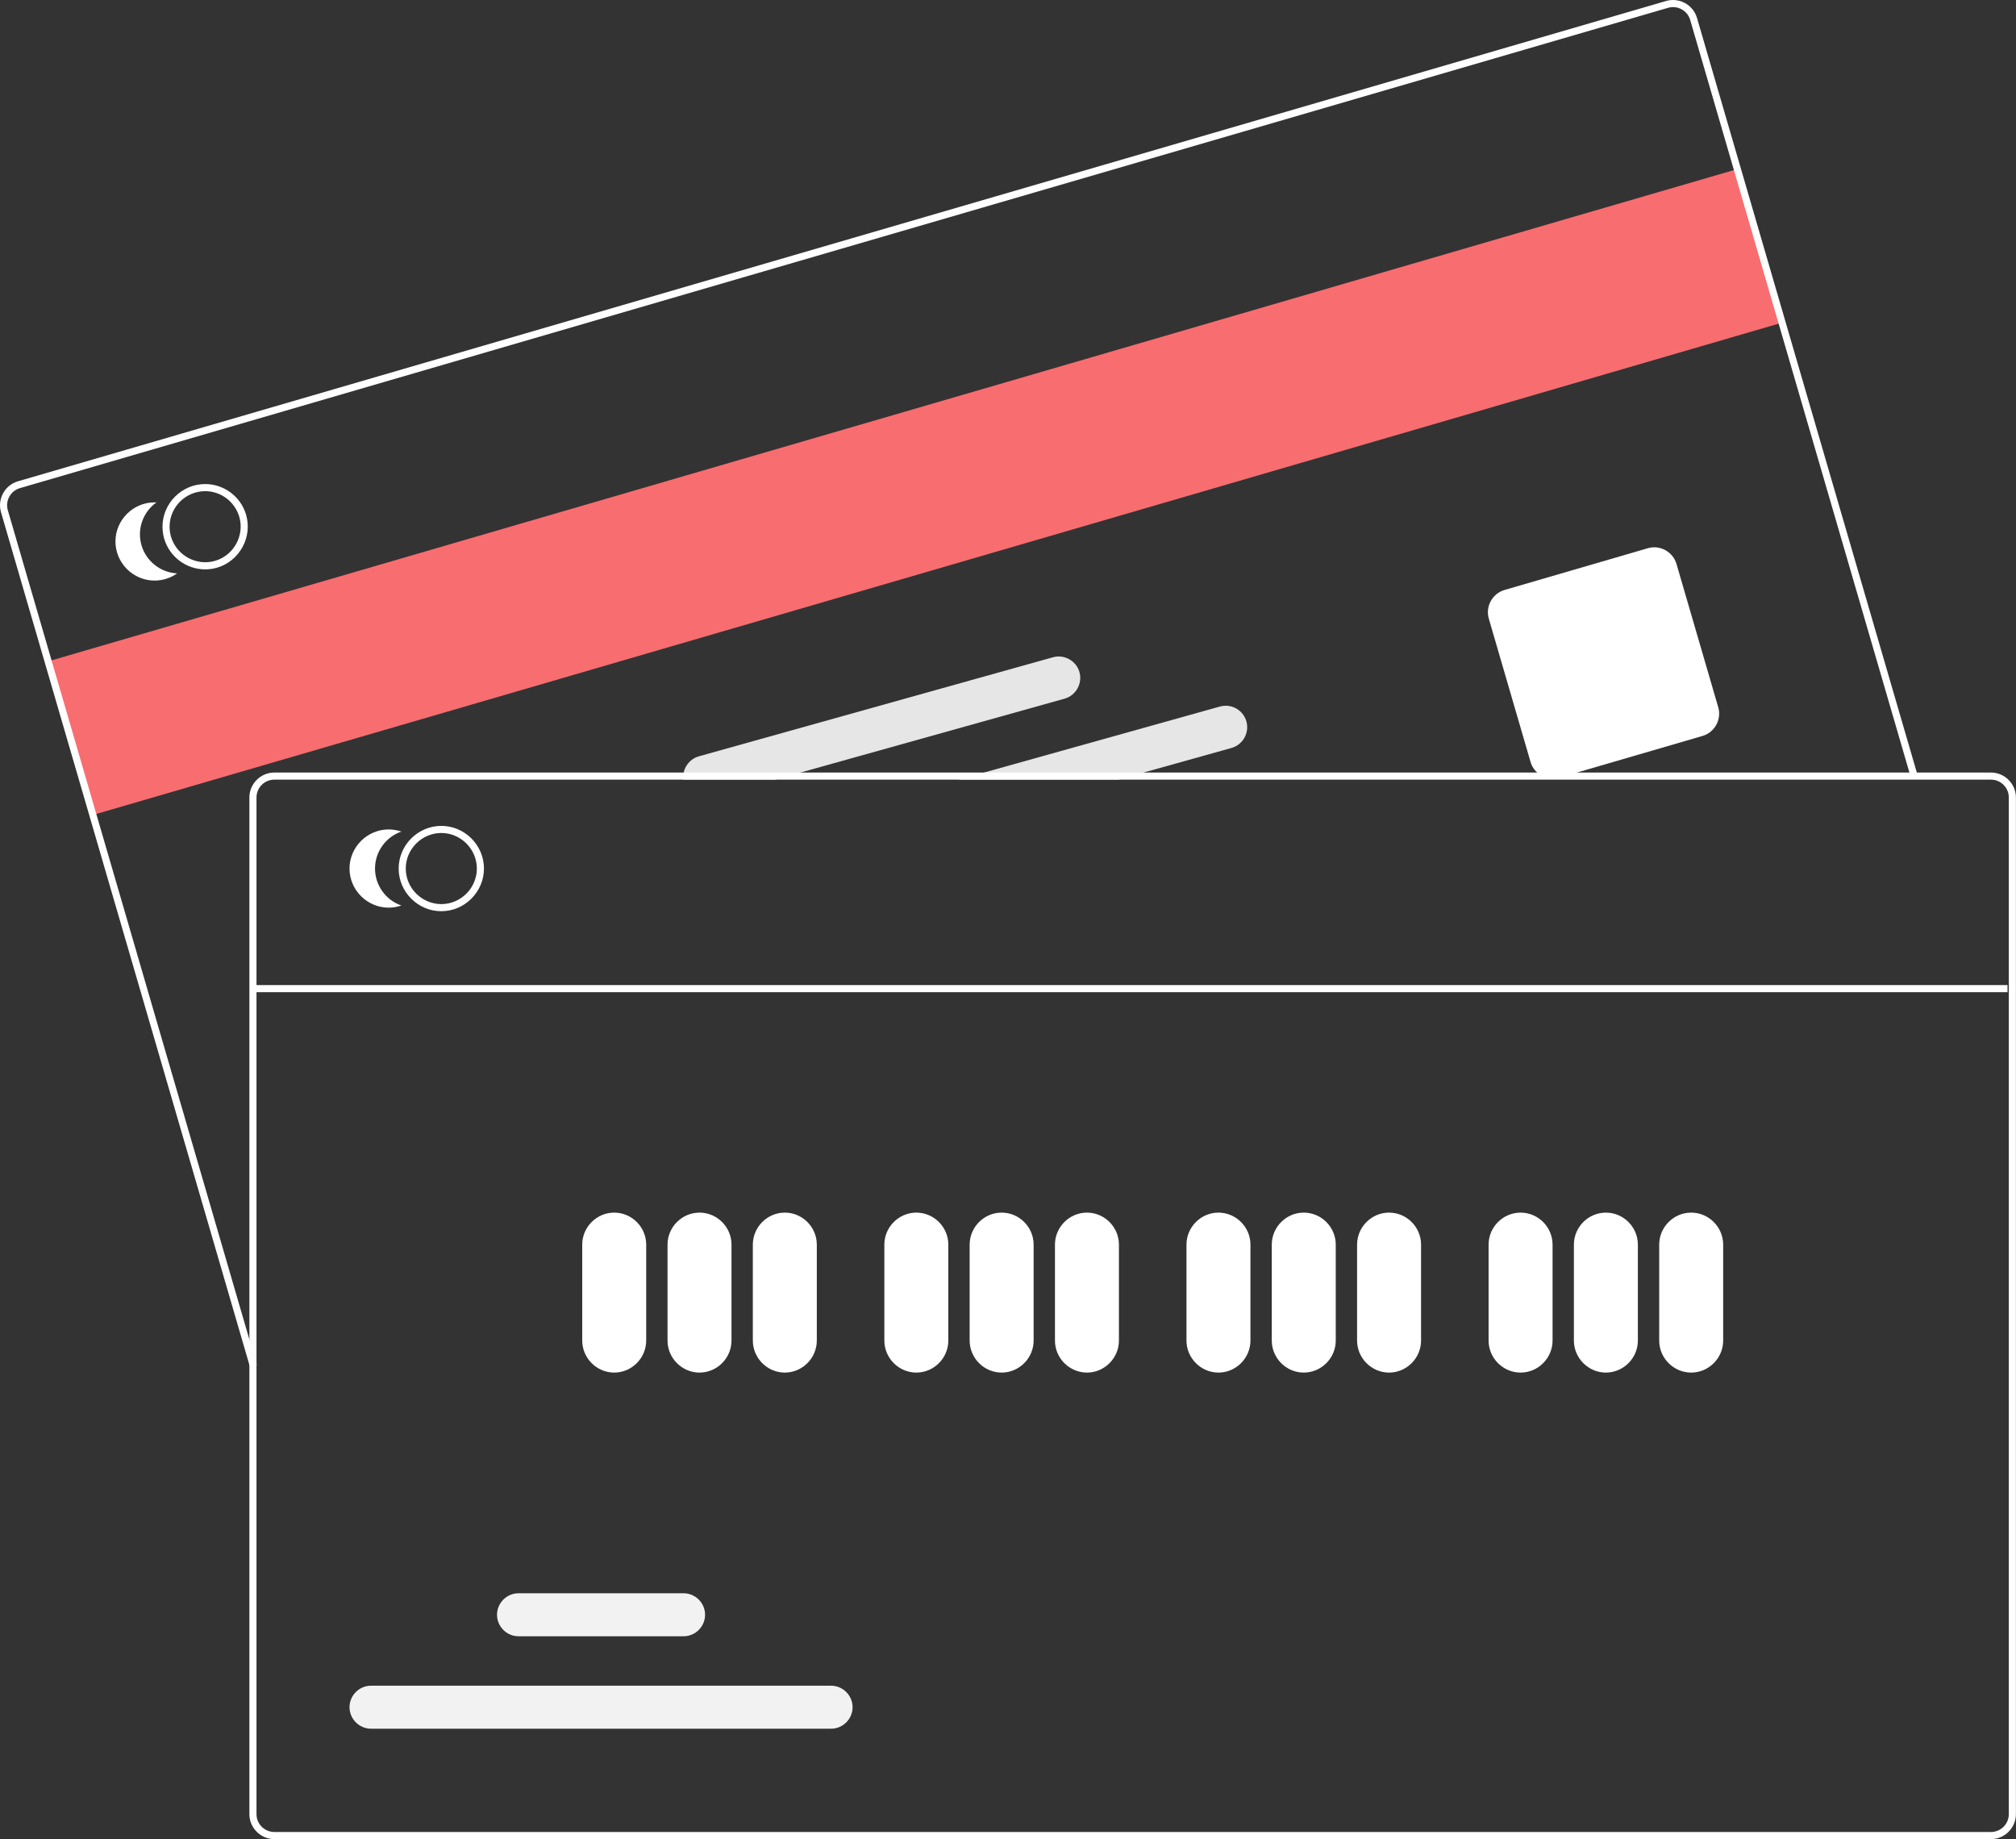 <?xml version="1.0" encoding="UTF-8" standalone="no"?> <svg xmlns="http://www.w3.org/2000/svg" xmlns:xlink="http://www.w3.org/1999/xlink" xmlns:serif="http://www.serif.com/" width="100%" height="100%" viewBox="0 0 9847 8981" xml:space="preserve" style="fill-rule:evenodd;clip-rule:evenodd;stroke-linejoin:round;stroke-miterlimit:2;"><rect x="0" y="0" width="9847" height="8981" fill="#333333" stroke="none"/> <path d="M8485.86,825.689l-8250.67,2403.9l218.537,750.063l8250.67,-2403.9l-218.537,-750.063Z" style="fill:#f86d70;"></path> <path d="M1220.89,6674.91l-1216.08,-4173.83c-18.65,-64.004 18.675,-132.021 82.683,-150.671l8050.67,-2345.63c64.004,-18.588 131.97,18.708 150.675,82.675l1077.36,3697.72l-33.338,9.716l-1077.36,-3697.72c-13.392,-45.67 -61.912,-72.295 -107.625,-59.062l-8050.67,2345.63c-45.72,13.321 -72.379,61.904 -59.058,107.625l1216.08,4173.83l-33.337,9.716l-0,-0.004Z" style="fill:#fff;fill-rule:nonzero;"></path> <path d="M7584.31,3802.34c-50.021,-0.05 -94.342,-33.296 -108.392,-81.304l-203.966,-700.054c-17.242,-59.43 17.383,-122.53 76.77,-139.909l700.063,-203.966c59.429,-17.242 122.533,17.391 139.904,76.787l203.967,700.054c17.241,59.429 -17.384,122.529 -76.771,139.909l-700.063,203.966c-10.237,2.992 -20.845,4.513 -31.512,4.517Z" style="fill:#fff;fill-rule:nonzero;"></path> <path d="M1202.09,2513.97c-2.096,-7.191 -4.592,-14.262 -7.467,-21.179c-32.091,-77.883 -108.391,-128.967 -192.62,-128.967c-114.288,0 -208.33,94.042 -208.33,208.325c0,12.217 1.075,24.409 3.213,36.438c1.258,7.383 2.942,14.687 5.033,21.875c25.963,88.625 107.821,149.967 200.171,150c19.688,0.046 39.275,-2.763 58.158,-8.333c109.625,-32.03 173.592,-148.455 141.842,-258.159Zm-151.562,224.825c-91.421,26.534 -188.5,-26.704 -215.275,-118.054c-2.034,-7.196 -3.659,-14.5 -4.867,-21.875c-1.383,-8.862 -2.079,-17.821 -2.079,-26.787c-0,-95.213 78.346,-173.559 173.554,-173.559c68.892,0 131.533,41.021 159.079,104.167c3.146,6.787 5.758,13.812 7.817,21.004c26.5,91.425 -26.842,188.475 -118.229,215.104Z" style="fill:#fff;fill-rule:nonzero;"></path> <path d="M691.114,2662.75c-22.721,-78.021 6.725,-162.384 73.062,-209.325c-3.1,-0.15 -6.195,-0.225 -9.295,-0.225c-104.767,-0 -190.975,86.208 -190.975,190.97c-0,104.767 86.208,190.975 190.975,190.975c39.5,0 78.045,-12.258 110.291,-35.07c-81.166,-3.963 -151.316,-59.309 -174.058,-137.325Z" style="fill:#fff;fill-rule:nonzero;"></path> <path d="M6088.02,3523.17c-12.587,-45.25 -54.1,-76.796 -101.071,-76.796c-9.554,0 -19.066,1.309 -28.266,3.88l-1152.6,322.395l-124.134,34.725l779.513,0l124.133,-34.725l429.688,-120.137c55.4,-15.563 88.216,-73.917 72.741,-129.342Z" style="fill:#e6e6e6;fill-rule:nonzero;"></path> <path d="M5272.56,3282.37c-15.533,-55.425 -73.913,-88.258 -129.342,-72.745l-1729.51,483.683c-49.717,14.083 -82.096,62.767 -75.871,114.062l447.746,0l124.3,-34.725l1289.93,-360.762c55.446,-15.617 88.263,-74.042 72.742,-129.513Z" style="fill:#e6e6e6;fill-rule:nonzero;"></path> <path d="M9725.06,3772.61l-8385.42,-0c-66.637,0.075 -121.45,54.887 -121.525,121.529l0,4965.29c0.071,66.641 54.888,121.458 121.525,121.529l8385.42,-0c66.642,-0.075 121.454,-54.888 121.529,-121.529l0,-4965.29c-0.079,-66.642 -54.887,-121.45 -121.529,-121.529Zm86.808,5086.79c-0.016,47.616 -39.191,86.787 -86.808,86.808l-8385.42,-0c-47.612,-0.021 -86.787,-39.192 -86.804,-86.808l0,-4965.29c0.021,-47.613 39.192,-86.788 86.804,-86.808l8385.42,-0c47.612,0.02 86.787,39.195 86.808,86.808l0,4965.29Z" style="fill:#fff;fill-rule:nonzero;"></path> <path d="M2155.56,4449.75c-114.288,0 -208.333,-94.045 -208.333,-208.333c-0,-114.287 94.045,-208.333 208.333,-208.333c114.287,-0 208.333,94.046 208.333,208.333c-0.129,114.242 -94.096,208.204 -208.333,208.333Zm-0,-381.941c-95.242,-0 -173.613,78.371 -173.613,173.608c0,95.242 78.371,173.613 173.613,173.613c95.242,-0 173.612,-78.371 173.612,-173.613c-0.108,-95.2 -78.412,-173.504 -173.612,-173.608Z" style="fill:#fff;fill-rule:nonzero;"></path> <path d="M1831.74,4241.41c0.017,-81.262 51.883,-154.021 128.7,-180.529c-20.038,-6.913 -41.088,-10.442 -62.279,-10.442c-104.767,0 -190.975,86.209 -190.975,190.971c-0,104.767 86.208,190.975 190.975,190.975c21.191,0 42.241,-3.529 62.279,-10.442c-76.817,-26.512 -128.683,-99.27 -128.7,-180.533Z" style="fill:#fff;fill-rule:nonzero;"></path> <path d="M3000.07,6702.83c-85.679,-0.096 -156.154,-70.571 -156.25,-156.25l0,-468.75c0,-85.717 70.534,-156.25 156.25,-156.25c85.717,-0 156.25,70.533 156.25,156.25l0,468.75c-0.1,85.679 -70.571,156.154 -156.25,156.25Z" style="fill:#fff;fill-rule:nonzero;"></path> <path d="M3416.74,6702.83c-85.679,-0.096 -156.154,-70.571 -156.25,-156.25l-0,-468.75c-0,-85.717 70.533,-156.25 156.25,-156.25c85.717,-0 156.25,70.533 156.25,156.25l-0,468.75c-0.1,85.679 -70.571,156.154 -156.25,156.25Z" style="fill:#fff;fill-rule:nonzero;"></path> <path d="M3833.41,6702.83c-85.68,-0.096 -156.155,-70.571 -156.25,-156.25l-0,-468.75c-0,-85.717 70.533,-156.25 156.25,-156.25c85.716,-0 156.25,70.533 156.25,156.25l-0,468.75c-0.1,85.679 -70.571,156.154 -156.25,156.25Z" style="fill:#fff;fill-rule:nonzero;"></path> <path d="M4475.77,6702.83c-85.679,-0.096 -156.154,-70.571 -156.25,-156.25l0,-468.75c0,-85.717 70.534,-156.25 156.25,-156.25c85.713,-0 156.25,70.533 156.25,156.25l0,468.75c-0.1,85.679 -70.571,156.154 -156.25,156.25Z" style="fill:#fff;fill-rule:nonzero;"></path> <path d="M4892.44,6702.83c-85.679,-0.096 -156.154,-70.571 -156.25,-156.25l-0,-468.75c-0,-85.717 70.533,-156.25 156.25,-156.25c85.712,-0 156.25,70.533 156.25,156.25l-0,468.75c-0.1,85.679 -70.571,156.154 -156.25,156.25Z" style="fill:#fff;fill-rule:nonzero;"></path> <path d="M5309.11,6702.83c-85.68,-0.096 -156.155,-70.571 -156.25,-156.25l-0,-468.75c-0,-85.717 70.533,-156.25 156.25,-156.25c85.712,-0 156.25,70.533 156.25,156.25l-0,468.75c-0.1,85.679 -70.571,156.154 -156.25,156.25Z" style="fill:#fff;fill-rule:nonzero;"></path> <path d="M5951.48,6702.83c-85.68,-0.096 -156.15,-70.571 -156.25,-156.25l-0,-468.75c-0,-85.717 70.533,-156.25 156.25,-156.25c85.716,-0 156.25,70.533 156.25,156.25l-0,468.75c-0.096,85.679 -70.571,156.154 -156.25,156.25Z" style="fill:#fff;fill-rule:nonzero;"></path> <path d="M6368.15,6702.83c-85.679,-0.096 -156.15,-70.571 -156.25,-156.25l0,-468.75c0,-85.717 70.534,-156.25 156.25,-156.25c85.717,-0 156.25,70.533 156.25,156.25l0,468.75c-0.096,85.679 -70.571,156.154 -156.25,156.25Z" style="fill:#fff;fill-rule:nonzero;"></path> <path d="M6784.81,6702.83c-85.679,-0.096 -156.15,-70.571 -156.25,-156.25l-0,-468.75c-0,-85.717 70.533,-156.25 156.25,-156.25c85.717,-0 156.25,70.533 156.25,156.25l-0,468.75c-0.096,85.679 -70.571,156.154 -156.25,156.25Z" style="fill:#fff;fill-rule:nonzero;"></path> <path d="M7427.15,6702.83c-85.679,-0.096 -156.154,-70.571 -156.25,-156.25l0,-468.75c0,-85.717 70.534,-156.25 156.25,-156.25c85.717,-0 156.25,70.533 156.25,156.25l0,468.75c-0.1,85.679 -70.571,156.154 -156.25,156.25Z" style="fill:#fff;fill-rule:nonzero;"></path> <path d="M7843.81,6702.83c-85.679,-0.096 -156.154,-70.571 -156.25,-156.25l-0,-468.75c-0,-85.717 70.533,-156.25 156.25,-156.25c85.717,-0 156.25,70.533 156.25,156.25l-0,468.75c-0.1,85.679 -70.571,156.154 -156.25,156.25Z" style="fill:#fff;fill-rule:nonzero;"></path> <path d="M8260.48,6702.83c-85.68,-0.096 -156.155,-70.571 -156.25,-156.25l-0,-468.75c-0,-85.717 70.533,-156.25 156.25,-156.25c85.716,-0 156.25,70.533 156.25,156.25l-0,468.75c-0.1,85.679 -70.571,156.154 -156.25,156.25Z" style="fill:#fff;fill-rule:nonzero;"></path> <path d="M4059.41,8441.83l-2247.23,-0c-57.596,-0 -104.988,-47.392 -104.988,-104.988c0,-57.596 47.392,-104.987 104.988,-104.987l2247.23,-0c57.596,-0 104.987,47.391 104.987,104.987c0,57.596 -47.391,104.988 -104.987,104.988Z" style="fill:#f2f2f2;fill-rule:nonzero;"></path> <path d="M3338.93,7990.46l-806.254,-0c-57.596,-0 -104.991,-47.392 -104.991,-104.988c-0,-57.596 47.395,-104.991 104.991,-104.991l806.254,-0c57.596,-0 104.988,47.395 104.988,104.991c-0,57.596 -47.392,104.988 -104.988,104.988Z" style="fill:#f2f2f2;fill-rule:nonzero;"></path> <rect x="1246.6" y="4810.46" width="8559.04" height="34.721" style="fill:#fff;"></rect> </svg> 